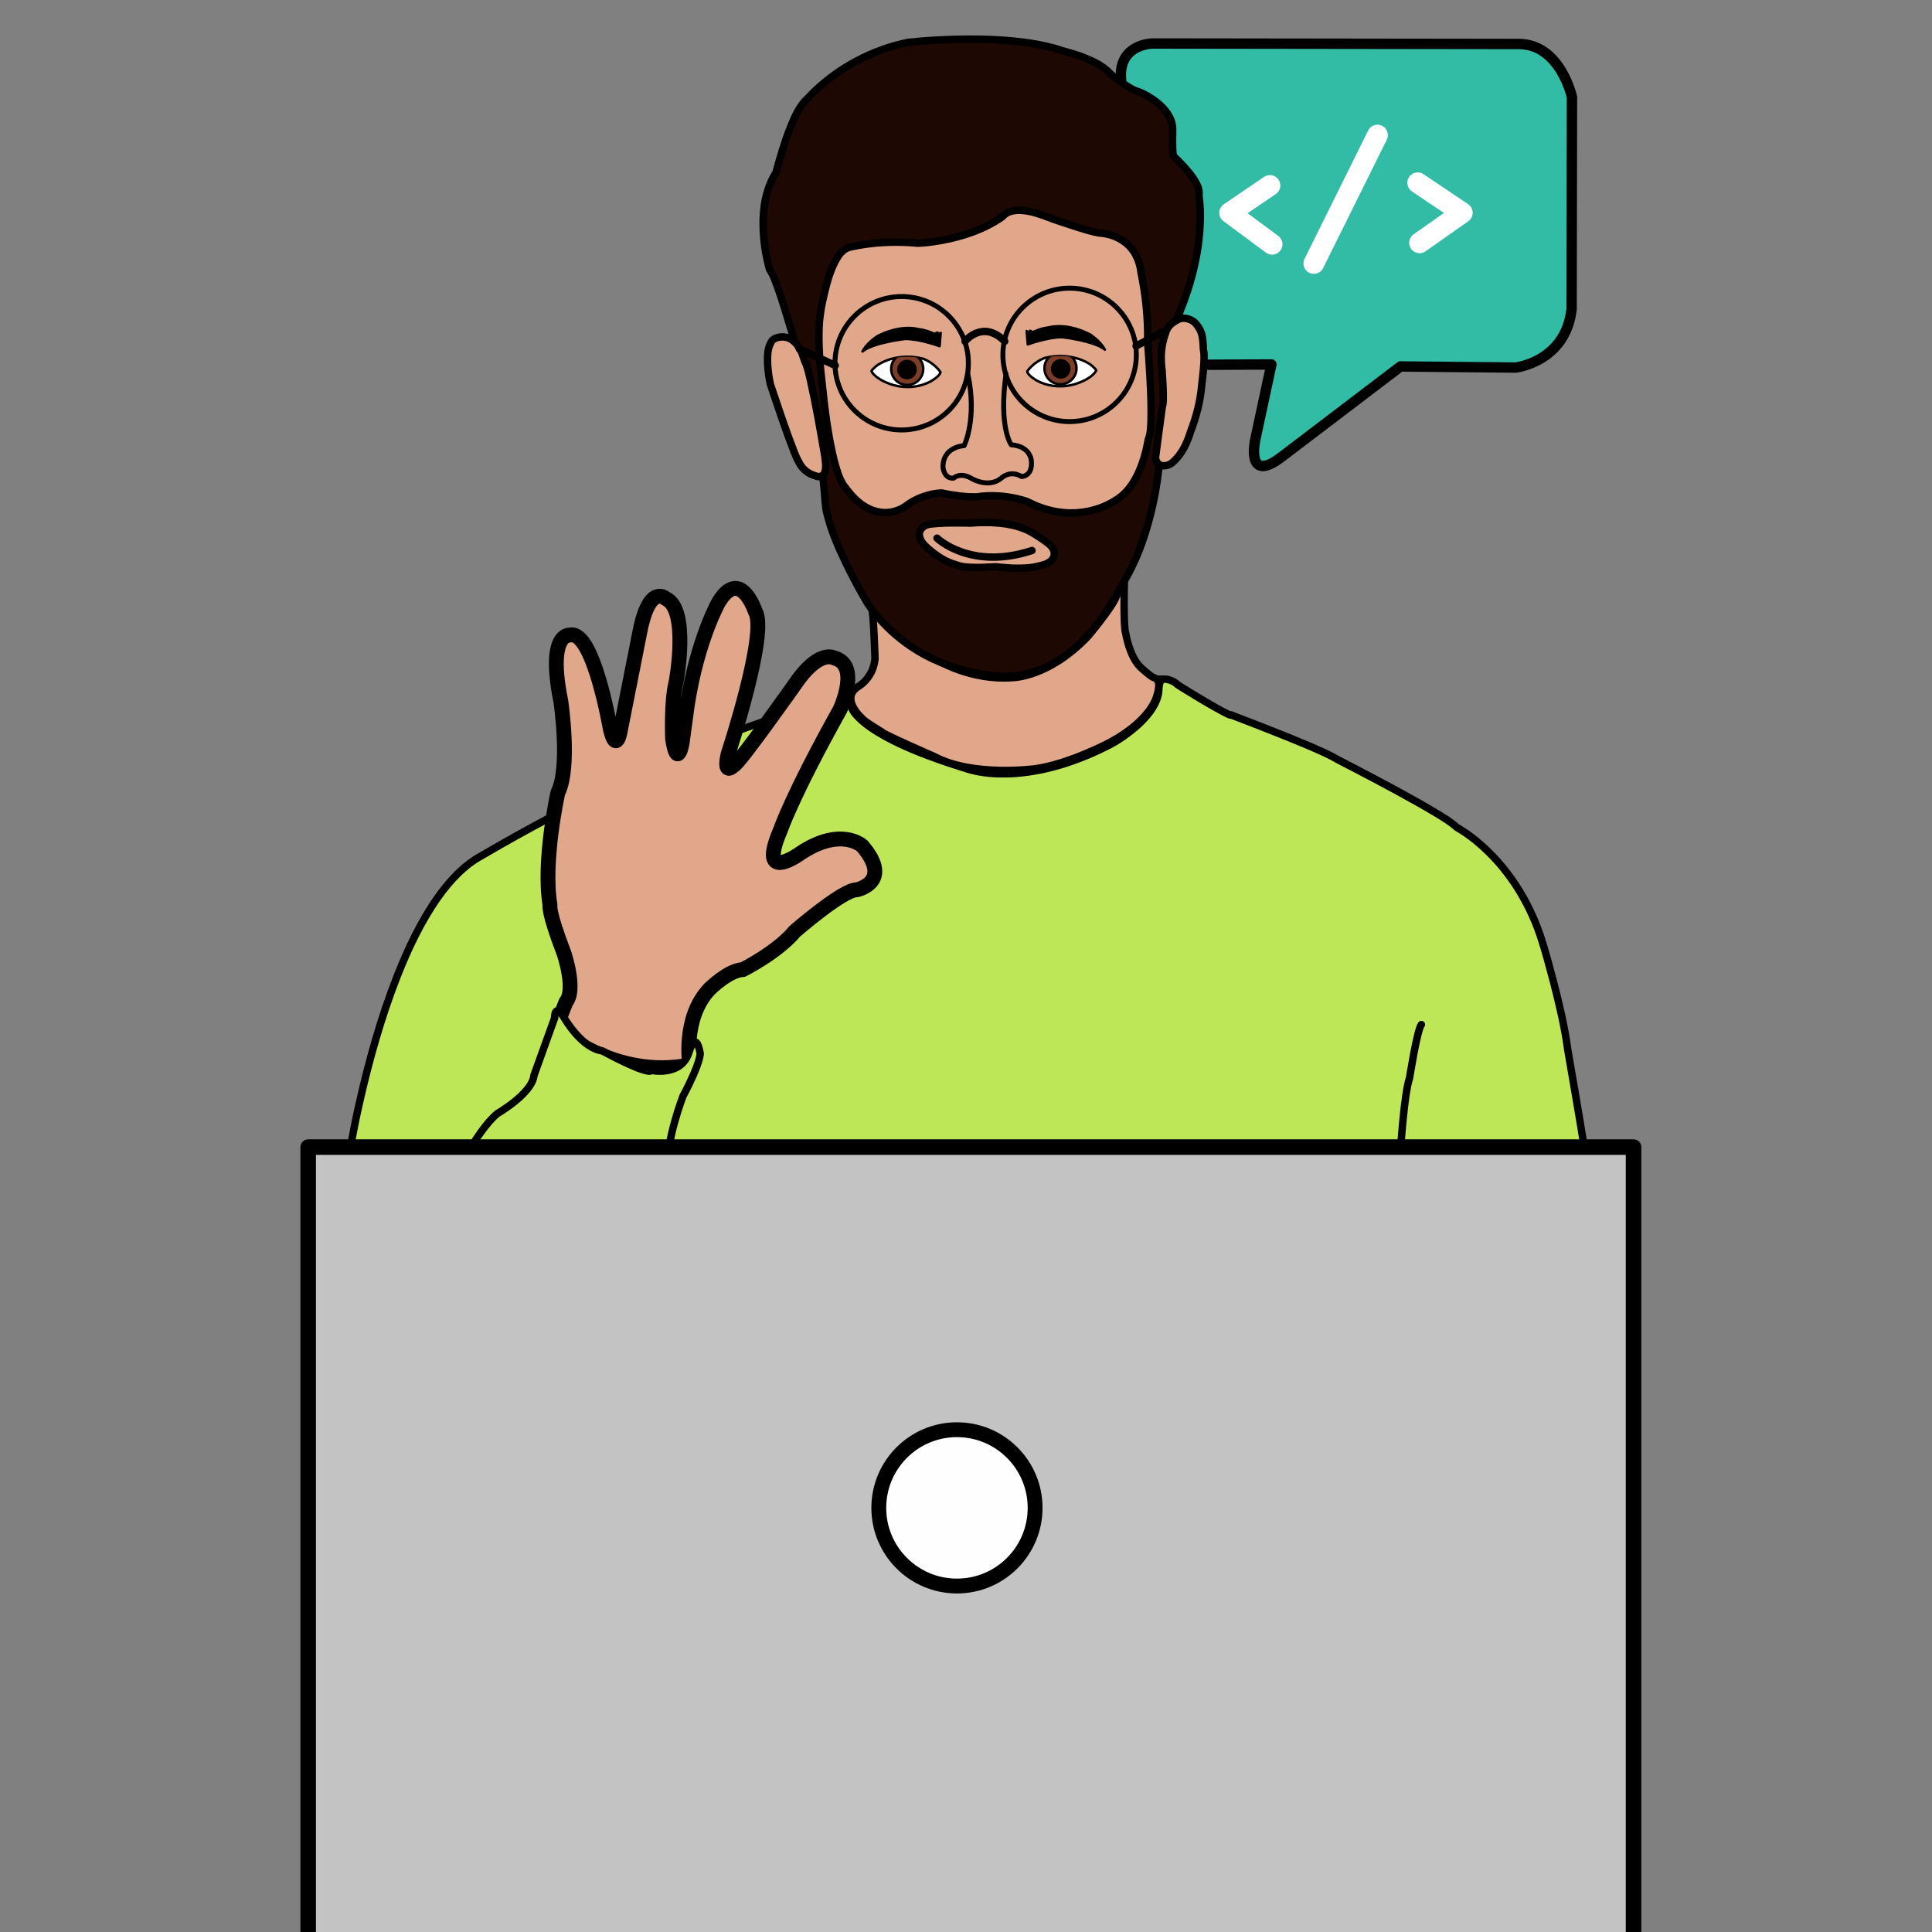 <!-- Animated using SVGANIMA - https://svganima.com -->
<svg width="512" height="512" viewBox="0 0 512 512" version="1.1" id="svg1" xml:space="preserve" inkscape:version="1.3 (0e150ed, 2023-07-21)" sodipodi:docname="drawing anima.svg" xmlns:inkscape="http://www.inkscape.org/namespaces/inkscape" xmlns:sodipodi="http://sodipodi.sourceforge.net/DTD/sodipodi-0.dtd" xmlns="http://www.w3.org/2000/svg" xmlns:svg="http://www.w3.org/2000/svg" preserveAspectRatio="xMidYMid"><rect x="0" y="0" width="512" height="512" fill="#808080" stroke="none"/><sodipodi:namedview id="namedview1" pagecolor="#ffffff" bordercolor="#000000" borderopacity="0.25" inkscape:showpageshadow="2" inkscape:pageopacity="0.0" inkscape:pagecheckerboard="0" inkscape:deskcolor="#d1d1d1" inkscape:document-units="px" inkscape:zoom="1.1264488" inkscape:cx="210.39571" inkscape:cy="245.90554" inkscape:window-width="1920" inkscape:window-height="1056" inkscape:window-x="0" inkscape:window-y="0" inkscape:window-maximized="1" inkscape:current-layer="g1" showgrid="false"><inkscape:grid id="grid33" units="px" originx="0" originy="0" spacingx="1" spacingy="1" empcolor="#0099e5" empopacity="0.302" color="#0099e5" opacity="0.149" empspacing="5" dotted="false" gridanglex="30" gridanglez="30" visible="false"></inkscape:grid></sodipodi:namedview><defs id="defs1"><clipPath clipPathUnits="userSpaceOnUse" id="clipPath14"><path style="display:inline;fill:#ffffff;fill-opacity:1;fill-rule:evenodd;stroke:#000000;stroke-width:1;stroke-linecap:round;stroke-linejoin:round;stroke-dasharray:none;stroke-opacity:1" d=" m 257.27,226.13 c 0,0 14.568,-22.348 42.909,-32.898 0,0 58.109,-17.407 110.251,14.788 0,0 14.463,10.993 15.914,15.624 0,0 -6.213,17.343 -45.577,31.494 0,0 -48.807,20.162 -98.834,-5.971 0,0 -22.864,-12.354 -24.663,-23.038 z " id="path15"></path></clipPath></defs><g inkscape:label="Layer 1" inkscape:groupmode="layer" id="layer1" transform="matrix(0.656,0,0,0.656,91.828,-45.602)"><g id="g33" inkscape:label="bocadilloG" transform="matrix(1.398,0,0,1.398,-77.699,-85.103)"><path style="display:inline;fill:#33bca5;fill-opacity:1;fill-rule:evenodd;stroke:#000000;stroke-width:3;stroke-linecap:round;stroke-linejoin:round;stroke-dasharray:none;stroke-opacity:1;paint-order:stroke fill markers" d=" m 322.846,215.919 -4.71,21.927 c 0,0 -2.769,12.841 7.735,4.727 l 34.282,-26.081 33.253,0.324 c 0,0 14.489,-1.634 16.185,-16.905 l 0.106,-61.26 c 0,0 -3.33,-15.323 -15.382,-15.344 l -105.741,-0.138 c 0,0 -10.984,0.006 -8.993,11.871 l 1.417,69.787 c 0,0 -1.953,12.192 8.807,11.236 z " id="path29" inkscape:label="bocadillo"></path><g id="g32" inkscape:label="codigo" transform="translate(-6)"><path style="fill:none;fill-opacity:1;fill-rule:evenodd;stroke:#ffffff;stroke-width:6;stroke-linecap:round;stroke-linejoin:round;stroke-dasharray:none;stroke-opacity:1;paint-order:stroke fill markers" d=" m 341.105,186.736 18.39,-37.09" id="path30" inkscape:label="raya"></path><path style="fill:none;fill-opacity:1;fill-rule:evenodd;stroke:#ffffff;stroke-width:6;stroke-linecap:round;stroke-linejoin:round;stroke-dasharray:none;stroke-opacity:1;paint-order:stroke fill markers" d=" m 371.129,163.428 12.877,8.656 -12.344,8.681" id="path31" inkscape:label="mayor"></path><path style="fill:none;fill-opacity:1;fill-rule:evenodd;stroke:#ffffff;stroke-width:6;stroke-linecap:round;stroke-linejoin:round;stroke-dasharray:none;stroke-opacity:1;paint-order:stroke fill markers" d=" m 328.415,164.202 -11.627,7.905 12.254,9.081" id="path32" inkscape:label="menor"></path></g></g><path style="display:inline;fill:#e0a78a;stroke:#000000;stroke-width:3;stroke-linecap:round;stroke-linejoin:round;stroke-dasharray:none;stroke-opacity:1" d=" m 208.261,359.683 c 0,0 -9.028,-7.879 -1.615,-12.76 0,0 6.047,-3.207 6.863,-11.242 0,0 -0.631,-19.912 -1.319,-19.848 0,0 13.14,15.576 26.3,20.256 0,0 13.431,8.424 30.449,7.18 0,0 14.686,0.093 30.707,-16.811 0,0 10.174,-12.179 11.272,-15.933 0,0 2.083,-4.47 3.301,-5.468 0,0 -0.422,17.748 0.544,20.213 0,0 1.407,9.282 5.94,13.741 0,0 4.301,3.997 5.552,4.322 0,0 3.43,0.359 1.096,7.265 0,0 -1.895,9.625 -19.094,18.899 0,0 -16.669,8.811 -30.226,10.603 0,0 -24.957,3.339 -40.437,-4.908 0,0 -20.932,-9.126 -21.192,-9.907 0,0 -7.837,-4.73 -8.141,-5.602 z " id="path5" inkscape:label="cuello"></path><path id="path6" style="display:inline;fill:#bde756;fill-opacity:1;stroke:#000000;stroke-width:3;stroke-dasharray:none;stroke-opacity:1" d=" m 330.555,343.854 c -1.816,-0.049 -2.205,1.783 -2.35,3.477 -0.125,1.127 -0.042,2.274 -0.417,3.367 -1.262,4.599 -4.508,8.328 -7.916,11.524 -3.627,3.27 -7.635,6.144 -11.964,8.411 -11.628,5.908 -24.237,10.251 -37.302,11.29 -0.478,0.027 -1.094,0.082 -1.634,0.105 -6.068,0.289 -12.263,-0.03 -18.097,-1.838 -3.826,-1.25 -7.603,-2.392 -11.402,-3.752 -7.356,-2.596 -14.771,-5.561 -21.684,-9.33 -4.326,-2.427 -8.647,-5.096 -11.961,-8.845 -1.039,-1.193 -1.942,-2.581 -2.119,-4.187 -0.386,-1.411 -0.521,-3.094 -1.7,-4.099 -0.477,-0.289 0.738,-0.898 0.168,-0.68 -0.665,-0.097 -2.664,0.883 -3.285,0.962 -13.452,4.76 -26.921,9.475 -40.363,14.263 -26.245,10.15 -51.72,22.211 -76.571,35.389 -9.181,4.878 -18.264,9.946 -27.233,15.205 -7.262,3.899 -12.957,10.124 -17.709,16.751 -7.009,9.916 -12.192,20.99 -16.643,32.249 -6.542,16.762 -11.388,34.141 -15.326,51.684 -1.282,5.67 -2.393,11.387 -3.442,17.097 -1.502,3.346 -2.034,7.022 -2.638,10.612 -1.589,10.845 -2.261,21.798 -2.879,32.732 -0.878,16.647 -1.29,33.314 -1.542,49.981 -0.271,9.053 -0.053,18.113 0.116,27.166 0.351,16.042 0.908,32.078 1.525,48.112 173.329,-0.205 346.658,-0.411 519.986,-0.617 0.425,-0.98 0.821,-1.989 0.721,-3.08 -0.124,-6.821 -0.663,-13.627 -1.096,-20.434 -0.602,-9.133 -1.329,-18.259 -1.968,-27.39 -0.783,-14.097 -2.306,-28.14 -3.902,-42.164 -0.354,-3.316 -0.841,-6.625 -1.158,-9.94 -0.456,-5.585 -1.322,-11.128 -2.015,-16.687 -1.434,-10.744 -2.974,-21.475 -4.452,-32.212 -0.612,-5.984 -1.659,-11.913 -2.583,-17.854 -2.04,-12.607 -4.236,-25.189 -6.397,-37.775 -1.227,-9.177 -3.414,-18.193 -5.7,-27.154 -1.647,-6.193 -3.283,-12.397 -5.283,-18.487 -4.991,-14.792 -13.751,-28.471 -25.866,-38.421 -2.497,-2.062 -5.167,-3.926 -7.961,-5.551 -2.372,-2.224 -5.233,-3.834 -7.972,-5.556 -11.02,-6.587 -22.398,-12.549 -33.763,-18.515 -2.958,-1.552 -5.96,-3.023 -8.859,-4.679 -5.784,-2.901 -11.81,-5.288 -17.79,-7.75 -7.552,-3.043 -15.141,-5.996 -22.749,-8.896 -0.625,0.191 -1.226,-0.395 -1.818,-0.59 -6.009,-3.067 -11.738,-6.647 -17.495,-10.154 -1.159,-0.696 -2.309,-1.397 -3.318,-2.302 -0.944,-0.706 -2.984,-1.457 -4.195,-1.442 z " inkscape:label="camiseta" sodipodi:nodetypes="cccccccccccccccccccccccccccccccccccccccccccccccccc"></path><path id="path1" style="display:inline;fill:#1d0803;fill-opacity:1;stroke:#000000;stroke-width:3;stroke-linecap:round;stroke-linejoin:round;stroke-dasharray:none;stroke-opacity:1" d=" m 249.793,85.332 c -7.689,0.097 -15.38,0.48 -23.025,1.312 -14.142,2.94 -27.439,9.907 -37.869,19.904 -1.246,1.202 -2.369,2.52 -3.648,3.683 -2.71,3.044 -4.331,6.86 -5.879,10.583 -2.398,5.984 -4.198,12.196 -5.873,18.406 -4.052,6.358 -5.3,14.079 -5.193,21.507 0.108,5.935 0.981,11.86 2.582,17.575 0.734,1.183 1.428,2.396 1.916,3.711 1.886,4.699 3.394,9.593 4.883,14.364 2.882,9.358 5.523,18.774 8.093,28.193 3.562,14.393 5.94,29.073 7.3,43.834 0.269,2.907 0.297,5.853 1.047,8.695 1.728,7.177 4.773,13.951 7.96,20.58 2.643,5.349 5.432,10.636 8.509,15.748 6.609,9.722 15.961,17.49 26.613,22.428 8.133,3.768 16.944,6.14 25.892,6.768 6.202,0.448 12.504,-0.577 18.211,-3.059 9.09,-3.903 16.562,-10.824 22.521,-18.604 3.33,-4.329 6.211,-9.002 8.652,-13.883 6.515,-10.106 10.545,-21.617 13.174,-33.295 1.438,-6.43 2.412,-12.967 2.913,-19.534 2.05,-10.44 3.575,-21.06 3.338,-31.724 -0.076,-3.011 -0.348,-6.024 -0.975,-8.971 -0.258,-3.169 0.773,-6.267 1.796,-9.223 1.091,-3.064 2.527,-5.989 3.969,-8.896 4.94,-12.279 8.181,-25.396 8.223,-38.685 0.011,-2.779 -0.192,-5.569 -0.561,-8.314 0.462,-2.617 -1.041,-5.053 -2.432,-7.139 -2.301,-3.238 -5.074,-6.109 -7.953,-8.834 -0.447,-3.742 -0.208,-7.52 -0.228,-11.276 -0.28,-4.218 -3.122,-7.751 -6.32,-10.279 -2.212,-1.726 -4.629,-3.244 -7.241,-4.281 -2.293,-0.562 -4.261,-1.97 -6.22,-3.228 -1.787,-1.242 -3.589,-2.495 -5.226,-3.924 -2.797,-3.179 -6.728,-5.053 -10.587,-6.617 -2.815,-1.148 -5.755,-1.946 -8.672,-2.773 -8.799,-2.97 -18.112,-3.999 -27.342,-4.513 -4.113,-0.208 -8.231,-0.276 -12.349,-0.24 z " inkscape:label="pelo"></path><path id="path2" style="display:inline;fill:#e0a78a;fill-opacity:1;stroke:#000000;stroke-width:3;stroke-linecap:round;stroke-linejoin:round;stroke-dasharray:none;stroke-opacity:1" d=" m 175.76,205.631 c -1.585,0.088 -3.365,0.547 -4.193,2.039 -1.563,2.642 -1.545,5.85 -1.448,8.825 0.167,2.751 0.489,5.51 1.101,8.197 3.091,9.195 6.126,18.416 9.641,27.459 0.559,1.451 1.215,2.865 1.979,4.214 1.291,2.715 3.874,4.714 6.778,5.424 1.365,0.752 3.181,-0.068 3.621,-1.539 0.682,-2.253 0.195,-4.647 -0.093,-6.927 -1.742,-10.153 -3.512,-20.309 -5.764,-30.363 -0.624,-2.508 -1.086,-5.105 -2.231,-7.44 -0.458,-1.018 -0.643,-2.173 -1.126,-3.2 -1.147,-2.845 -3.18,-5.737 -6.324,-6.499 -0.631,-0.164 -1.289,-0.22 -1.94,-0.19 z " inkscape:label="orejaIzquierda"></path><path id="path3" style="display:inline;fill:#e0a78a;stroke:#000000;stroke-width:3;stroke-linecap:round;stroke-linejoin:round;stroke-dasharray:none;stroke-opacity:1" d=" m 271.061,154.486 c -2.228,0.079 -4.608,0.767 -6.06,2.558 -7.436,5.237 -16.279,8.099 -25.163,9.691 -2.998,0.497 -6.023,0.953 -9.062,1.03 -8.966,-0.838 -18.085,-0.463 -26.892,1.472 -2.527,0.376 -4.417,2.344 -5.67,4.443 -2.533,4.237 -3.869,9.054 -5.052,13.81 -1.261,5.271 -2.263,10.641 -2.297,16.078 -0.142,6.939 0.459,13.867 1.264,20.753 1.053,10.32 2.297,20.66 4.742,30.756 0.945,3.541 1.881,7.174 3.822,10.322 1.967,2.628 4.012,5.259 6.623,7.293 3.433,2.782 7.956,4.437 12.395,3.732 2.64,-0.373 5.122,-1.535 7.198,-3.193 3.922,-2.699 8.605,-4.285 13.353,-4.572 4.717,0.936 9.517,1.683 14.338,1.59 2.892,-0.462 5.836,-0.564 8.758,-0.385 0.564,0.037 1.454,0.105 2.148,0.187 3.308,0.406 6.631,1.014 9.755,2.194 7.069,3.732 15.334,5.392 23.257,4.007 5.281,-0.886 10.392,-3.006 14.604,-6.331 4.505,-3.829 7.128,-9.363 8.888,-14.9 0.818,-2.58 1.395,-5.239 1.867,-7.894 0.992,-2.31 0.969,-4.893 1.118,-7.362 0.226,-8.367 -0.306,-16.732 -0.843,-25.078 -0.129,-2.475 -0.458,-4.944 -0.485,-7.421 0.132,-9.265 -0.813,-18.544 -2.692,-27.614 -0.463,-4.227 -2.164,-8.438 -5.36,-11.336 -3.199,-2.961 -7.529,-4.468 -11.836,-4.709 -2.585,-0.487 -5.06,-1.278 -7.528,-2.017 -5,-1.594 -10.012,-3.174 -14.9,-5.09 -3.299,-1.16 -6.76,-2.127 -10.288,-2.012 z " inkscape:label="cara"></path><path id="path4" style="fill:#e0a78a;stroke:#000000;stroke-width:3;stroke-linecap:round;stroke-linejoin:round;stroke-dasharray:none;stroke-opacity:1" d=" m 256.035,280.605 c -1.947,0.047 -3.881,0.334 -5.83,0.182 -4.993,-0.049 -10.019,-0.135 -14.975,0.562 -1.879,0.396 -3.781,1.842 -3.821,3.909 -0.032,2.414 1.774,4.341 3.485,5.824 3.353,2.897 7.148,5.477 11.473,6.628 2.743,1.053 5.75,1.003 8.646,1.049 2.399,0.028 4.799,-0.202 7.188,-0.268 5.096,0.507 10.275,0.932 15.366,0.164 1.426,-0.326 2.865,-0.607 4.265,-1.038 1.922,-0.587 3.99,-1.993 4.09,-4.192 0.078,-1.69 -0.935,-3.227 -2.256,-4.203 -2.424,-1.904 -5.021,-3.596 -7.703,-5.112 -6.123,-3.059 -13.184,-3.655 -19.928,-3.505 z " inkscape:label="boca"></path><path style="fill:none;fill-opacity:1;fill-rule:evenodd;stroke:#000000;stroke-width:3;stroke-linecap:round;stroke-linejoin:round;stroke-dasharray:none;stroke-opacity:1;paint-order:stroke fill markers" d=" m 238.556,286.912 c 0,0 13.536,13.164 38.374,5" id="path25" inkscape:label="labios"></path><g id="g17" inkscape:label="ojoDerechoG" transform="matrix(0.165,0,0,0.165,231.991,178.7)"><path style="display:inline;fill:#ffffff;fill-opacity:1;fill-rule:evenodd;stroke:#000000;stroke-width:6.057;stroke-linecap:round;stroke-linejoin:round;stroke-dasharray:none;stroke-opacity:1" d=" m 260.522,247.638 c 0,0 14.568,-22.348 42.909,-32.898 0,0 58.109,-17.407 110.251,14.788 0,0 14.463,10.993 15.914,15.624 0,0 -6.213,17.343 -45.577,31.494 0,0 -48.807,20.162 -98.834,-5.971 0,0 -22.864,-12.354 -24.663,-23.038 z " id="path16" inkscape:label="ojoDerecho"></path><circle style="display:inline;fill:#7d3e28;fill-opacity:1;fill-rule:evenodd;stroke:#000000;stroke-width:6.057;stroke-linecap:round;stroke-linejoin:round;stroke-dasharray:none;stroke-opacity:1" id="circle16" cx="338.802" cy="218.386" r="39.241" clip-path="url(#clipPath14)" inkscape:label="irisDerecho" transform="translate(3.252,21.509)"></circle><circle style="display:inline;fill:#030201;fill-opacity:1;fill-rule:evenodd;stroke:none;stroke-width:6.057;stroke-linecap:round;stroke-linejoin:round;stroke-dasharray:none;stroke-opacity:1" id="circle17" cx="342.571" cy="241.378" r="24.063" inkscape:label="pupilaDerecha"></circle><path style="display:inline;fill:#000000;fill-opacity:1;fill-rule:evenodd;stroke:#000000;stroke-width:6.057;stroke-linecap:round;stroke-linejoin:round;stroke-dasharray:none;stroke-opacity:1" d=" m 259.319,148.841 2.664,32.669 c 0,0 48.241,-17.812 83.875,-17.741 0,0 79.028,8.903 104.999,30.693 0,0 -8.078,-17.951 -35.252,-36.721 0,0 -52.873,-30.512 -103.139,-17.676 0,0 -15.051,0.76 -38.098,11.4 l -7.159,-3.475 -1.687,6.83 z " id="path17" inkscape:label="cejaDerecha" sodipodi:nodetypes="cccccccccc"></path></g><g id="g19" inkscape:label="ojoIzquierdoG" transform="matrix(-0.165,0,0,0.165,282.827,179.415)" style="stroke-width:0.999;stroke-dasharray:none"><path style="display:inline;fill:#ffffff;fill-opacity:1;fill-rule:evenodd;stroke:#000000;stroke-width:6.057;stroke-linecap:round;stroke-linejoin:round;stroke-dasharray:none;stroke-opacity:1" d=" m 259.778,245.033 c 0,0 14.568,-22.348 42.909,-32.898 0,0 58.109,-17.407 110.251,14.788 0,0 14.463,10.993 15.914,15.624 0,0 -6.213,17.343 -45.577,31.494 0,0 -48.807,20.162 -98.834,-5.971 0,0 -22.864,-12.354 -24.663,-23.038 z " id="path18" inkscape:label="ojoIzquierdo"></path><circle style="display:inline;fill:#7d3e28;fill-opacity:1;fill-rule:evenodd;stroke:#000000;stroke-width:6.057;stroke-linecap:round;stroke-linejoin:round;stroke-dasharray:none;stroke-opacity:1" id="circle18" cx="338.802" cy="218.386" r="39.241" clip-path="url(#clipPath14)" inkscape:label="irisIzquierdo" transform="translate(2.508,18.903)"></circle><circle style="display:inline;fill:#030201;fill-opacity:1;fill-rule:evenodd;stroke:none;stroke-width:6.057;stroke-linecap:round;stroke-linejoin:round;stroke-dasharray:none;stroke-opacity:1" id="circle19" cx="341.827" cy="238.772" r="24.063" inkscape:label="pupilaIzquierda"></circle><path style="display:inline;fill:#000000;fill-opacity:1;fill-rule:evenodd;stroke:#000000;stroke-width:6.057;stroke-linecap:round;stroke-linejoin:round;stroke-dasharray:none;stroke-opacity:1" d=" m 259.319,148.841 2.664,32.669 c 0,0 48.241,-17.812 83.875,-17.741 0,0 79.028,8.903 104.999,30.693 0,0 -8.078,-17.951 -35.252,-36.721 0,0 -52.873,-30.512 -103.139,-17.676 0,0 -15.051,0.76 -38.098,11.4 l -7.159,-3.475 -1.687,6.83 z " id="path19" inkscape:label="cejaIzquierda" sodipodi:nodetypes="cccccccccc"></path></g><path style="fill:none;fill-opacity:1;fill-rule:evenodd;stroke:#000000;stroke-width:2;stroke-linecap:round;stroke-linejoin:round;stroke-dasharray:none;stroke-opacity:1;paint-order:stroke fill markers" d=" m 266.439,220.551 c -3.063,21.856 2.113,28.654 2.113,28.654 8.288,0.673 8.14,6.917 8.14,6.917 0.354,5.944 -3.992,5.906 -3.992,5.906 -4.629,-2.809 -8.111,0.593 -8.111,0.593 -5.138,4.307 -11.951,0.274 -11.951,0.274 -4.796,-2.882 -7.339,-0.236 -7.339,-0.236 -3.864,0.437 -4.324,-4.265 -4.324,-4.265 -0.239,-8.498 8.531,-8.837 8.531,-8.837 0,0 5.397,-10.81 1.469,-29.024" id="path20" sodipodi:nodetypes="cccccccccc" inkscape:label="nariz"></path><g id="g26" inkscape:label="gafas"><circle style="fill:none;fill-opacity:1;fill-rule:evenodd;stroke:#000000;stroke-width:2;stroke-linecap:round;stroke-linejoin:round;stroke-dasharray:none;stroke-opacity:1;paint-order:stroke fill markers" id="path21" cx="224.279" cy="216.258" r="26.951" inkscape:label="cristalIzquierdo"></circle><circle style="fill:none;fill-opacity:1;fill-rule:evenodd;stroke:#000000;stroke-width:2;stroke-linecap:round;stroke-linejoin:round;stroke-dasharray:none;stroke-opacity:1;paint-order:stroke fill markers" id="path21-2" cx="292.118" cy="212.879" r="26.951" inkscape:label="cristalDerecho"></circle><path style="fill:none;fill-opacity:1;fill-rule:evenodd;stroke:#000000;stroke-width:3;stroke-linecap:round;stroke-linejoin:round;stroke-dasharray:none;stroke-opacity:1;paint-order:stroke fill markers" d=" m 249.873,207.389 c 0,0 7.106,-8.935 16.041,0" id="path22" inkscape:label="union"></path><path style="fill:none;fill-opacity:1;fill-rule:evenodd;stroke:#000000;stroke-width:3;stroke-linecap:round;stroke-linejoin:round;stroke-dasharray:none;stroke-opacity:1;paint-order:stroke fill markers" d=" m 318.976,209.287 10.567,-5.575" id="path23" inkscape:label="patillaDerecha"></path><path style="fill:none;fill-opacity:1;fill-rule:evenodd;stroke:#000000;stroke-width:3;stroke-linecap:round;stroke-linejoin:round;stroke-dasharray:none;stroke-opacity:1;paint-order:stroke fill markers" d=" M 197.43,217.153 182.9,210.422" id="path24" inkscape:label="patillaIzquierda"></path></g><path style="display:inline;fill:none;fill-opacity:1;stroke:#000000;stroke-width:3;stroke-linecap:round;stroke-linejoin:round;stroke-dasharray:none;stroke-opacity:1" d=" m 422.066,699.18 c 0,0 -9.232,-77.113 -8.603,-78.487 0,0 -2.019,-24.3 3.227,-44.152 0,0 10.039,-34.133 9.077,-41.843 0,0 1.474,-23.494 3.695,-29.721 0,0 3.018,-19.357 4.761,-21.556" id="path9" inkscape:label="lineaBrazoDerecho"></path><path style="display:inline;fill:none;fill-opacity:1;stroke:#000000;stroke-width:3;stroke-linecap:round;stroke-linejoin:round;stroke-dasharray:none;stroke-opacity:1" d=" m 103.628,699.195 c 0,0 1.15,-29.336 2.014,-33.194 0,0 2.394,-34.989 1.448,-38.607 l -2.002,-35.684 c 0,0 -2.082,-51.075 -4.539,-59.143 0,0 -1.202,-27.943 -3.892,-32.128 0,0 -1.477,-22.123 -3.808,-24.952" id="path10" sodipodi:nodetypes="ccccccc" inkscape:label="lineaBrazoIzquierdo"></path><path id="path7" style="display:inline;fill:#e0a78a;fill-opacity:1;stroke:#000000;stroke-width:3;stroke-linecap:round;stroke-linejoin:round;stroke-dasharray:none;stroke-opacity:1" d="m 337.896,198.057 c -1.582,0.079 -2.959,1.045 -4.221,1.924 -1.431,1.064 -2.499,2.612 -2.858,4.367 -1.782,4.663 -2.024,9.791 -1.349,14.7 0.247,3.519 0.46,7.023 0.496,10.5 -7e-5,1.453 0.033,2.936 -0.409,4.332 -0.89,6.716 -1.836,13.427 -2.692,20.146 -0.148,1.688 1.038,3.465 2.799,3.619 1.75,0.2 3.467,-0.612 4.654,-1.867 3.375,-3.237 5.384,-7.605 6.713,-12.023 2.304,-5.987 3.931,-12.264 4.46,-18.668 0.468,-4.118 1.038,-8.252 0.945,-12.405 -0.019,-0.935 -0.359,-1.815 -0.291,-2.756 -0.166,-2.374 -0.196,-4.88 -1.28,-7.052 -0.742,-1.311 -1.521,-2.678 -2.814,-3.536 -1.192,-0.874 -2.682,-1.303 -4.154,-1.281 z" inkscape:label="orejaDerecha"></path><g id="g1" inkscape:label="brazoMano"><path style="display:inline;fill:#e0a78a;fill-opacity:1;fill-rule:evenodd;stroke:#000000;stroke-width:6;stroke-linecap:round;stroke-linejoin:round;stroke-dasharray:none;stroke-opacity:1;paint-order:stroke fill markers" d="M 138.683 499.733 C 138.683 499.733 135.564 480.808 146.591 469.124 C 146.591 469.124 154.283 461.438 160.114 461.219 C 160.114 461.219 174.071 454.225 181.128 445.714 C 181.128 445.714 200.611 428.78 206.153 428.973 C 206.153 428.973 220.951 425.903 208.345 411.227 C 208.345 411.227 199.831 403.383 183.588 414.052 C 183.588 414.052 165.599 427.354 175.295 404.861 C 175.295 404.861 179.893 391.12 199.327 356.245 C 199.327 356.245 207.999 337.953 196.745 335.223 C 196.745 335.223 190.67 331.799 181.04 346.123 C 181.04 346.123 157.932 378.865 156.415 378.717 C 156.415 378.717 151.967 383.469 154.201 374.019 C 154.201 374.019 170.34 325.087 165.142 316.546 C 165.142 316.546 159.165 298.47 150.423 312.63 C 150.423 312.63 141.854 327.602 137.697 354.137 L 135.607 369.489 C 135.607 369.489 133.751 380.678 131.731 368.085 C 131.731 368.085 131.057 352.909 133.165 344.904 C 133.165 344.904 138.605 315.606 128.925 311.319 C 128.925 311.319 122.815 305.444 118.874 322.918 L 110.754 363.961 C 110.754 363.961 109.187 374.728 106.575 364.078 C 106.575 364.078 99.693 323.579 90.192 326.083 C 90.192 326.083 80.943 324.954 86.593 352.855 C 86.593 352.855 90.557 379.478 85.373 389.773 C 85.373 389.773 79.211 417.603 82.215 435.138 C 82.215 435.138 81.197 437.257 87.83 454.54 C 87.83 454.54 92.867 469.265 88.677 474.27 L 84.566 484.675 C 84.566 484.675 107.981 505.85 138.683 499.733 Z" id="path26" inkscape:label="mano"></path><path style="display:inline;fill:#bde756;fill-opacity:1;stroke:#000000;stroke-width:3;stroke-dasharray:none;stroke-opacity:1" d="M 3.428 701.095 C 3.428 701.095 -6.725 671.53 5.021 628.885 C 5.021 628.885 6.826 618.999 22.004 599.757 C 22.004 599.757 30.033 589.445 29.891 580.02 C 29.891 580.02 39.768 549.717 41.437 549.107 C 41.437 549.107 52.184 526.52 60.942 519.369 C 60.942 519.369 75.065 511.226 75.733 503.931 L 84.077 480.753 C 84.077 480.753 83.931 474.161 88.07 480.897 C 88.07 480.897 94.998 493.011 103.315 494.04 C 103.315 494.04 121.783 504.153 123.217 501.918 C 123.217 501.918 135.309 504.574 138.39 494.521 C 138.39 494.521 141.037 485.096 142.868 494.974 C 142.868 494.974 143.348 498.389 135.926 512.357 C 135.926 512.357 129.196 529.797 129.662 541.367 C 129.662 541.367 132.848 567.643 124.147 584.963 L 115.395 612.54 C 115.395 612.54 109.686 650.989 111.358 650.89 C 111.358 650.89 111.08 656.818 100.205 678.349 C 100.205 678.349 92.809 696.556 98.1 700.864 Z" id="path8" inkscape:label="brazo"></path><animateTransform attributeName="transform" attributeType="auto" type="rotate" values="0 84.83 708.65;16.08 84.83 708.65;0 84.83 708.65" calcMode="spline" keyTimes="0;0.5;1" keySplines="0 0 1 1;0 0 1 1" dur="1s" begin="0s" repeatCount="indefinite" additive="sum" accumulate="none" fill="freeze" id="animateTransform1717"></animateTransform></g><rect style="fill:#c3c3c3;fill-opacity:1;fill-rule:evenodd;stroke:#000000;stroke-width:6.28;stroke-linecap:round;stroke-linejoin:round;stroke-dasharray:none;stroke-opacity:1;paint-order:stroke fill markers" id="rect26" width="535.425" height="329.786" x="-15.484" y="532.914" inkscape:label="portatil"></rect><circle style="fill:#fefefe;fill-opacity:1;fill-rule:evenodd;stroke:#000000;stroke-width:6;stroke-linecap:round;stroke-linejoin:round;stroke-dasharray:none;stroke-opacity:1;paint-order:stroke fill markers" id="path27" cx="246.605" cy="678.663" r="31.575" inkscape:label="logo"></circle></g></svg>